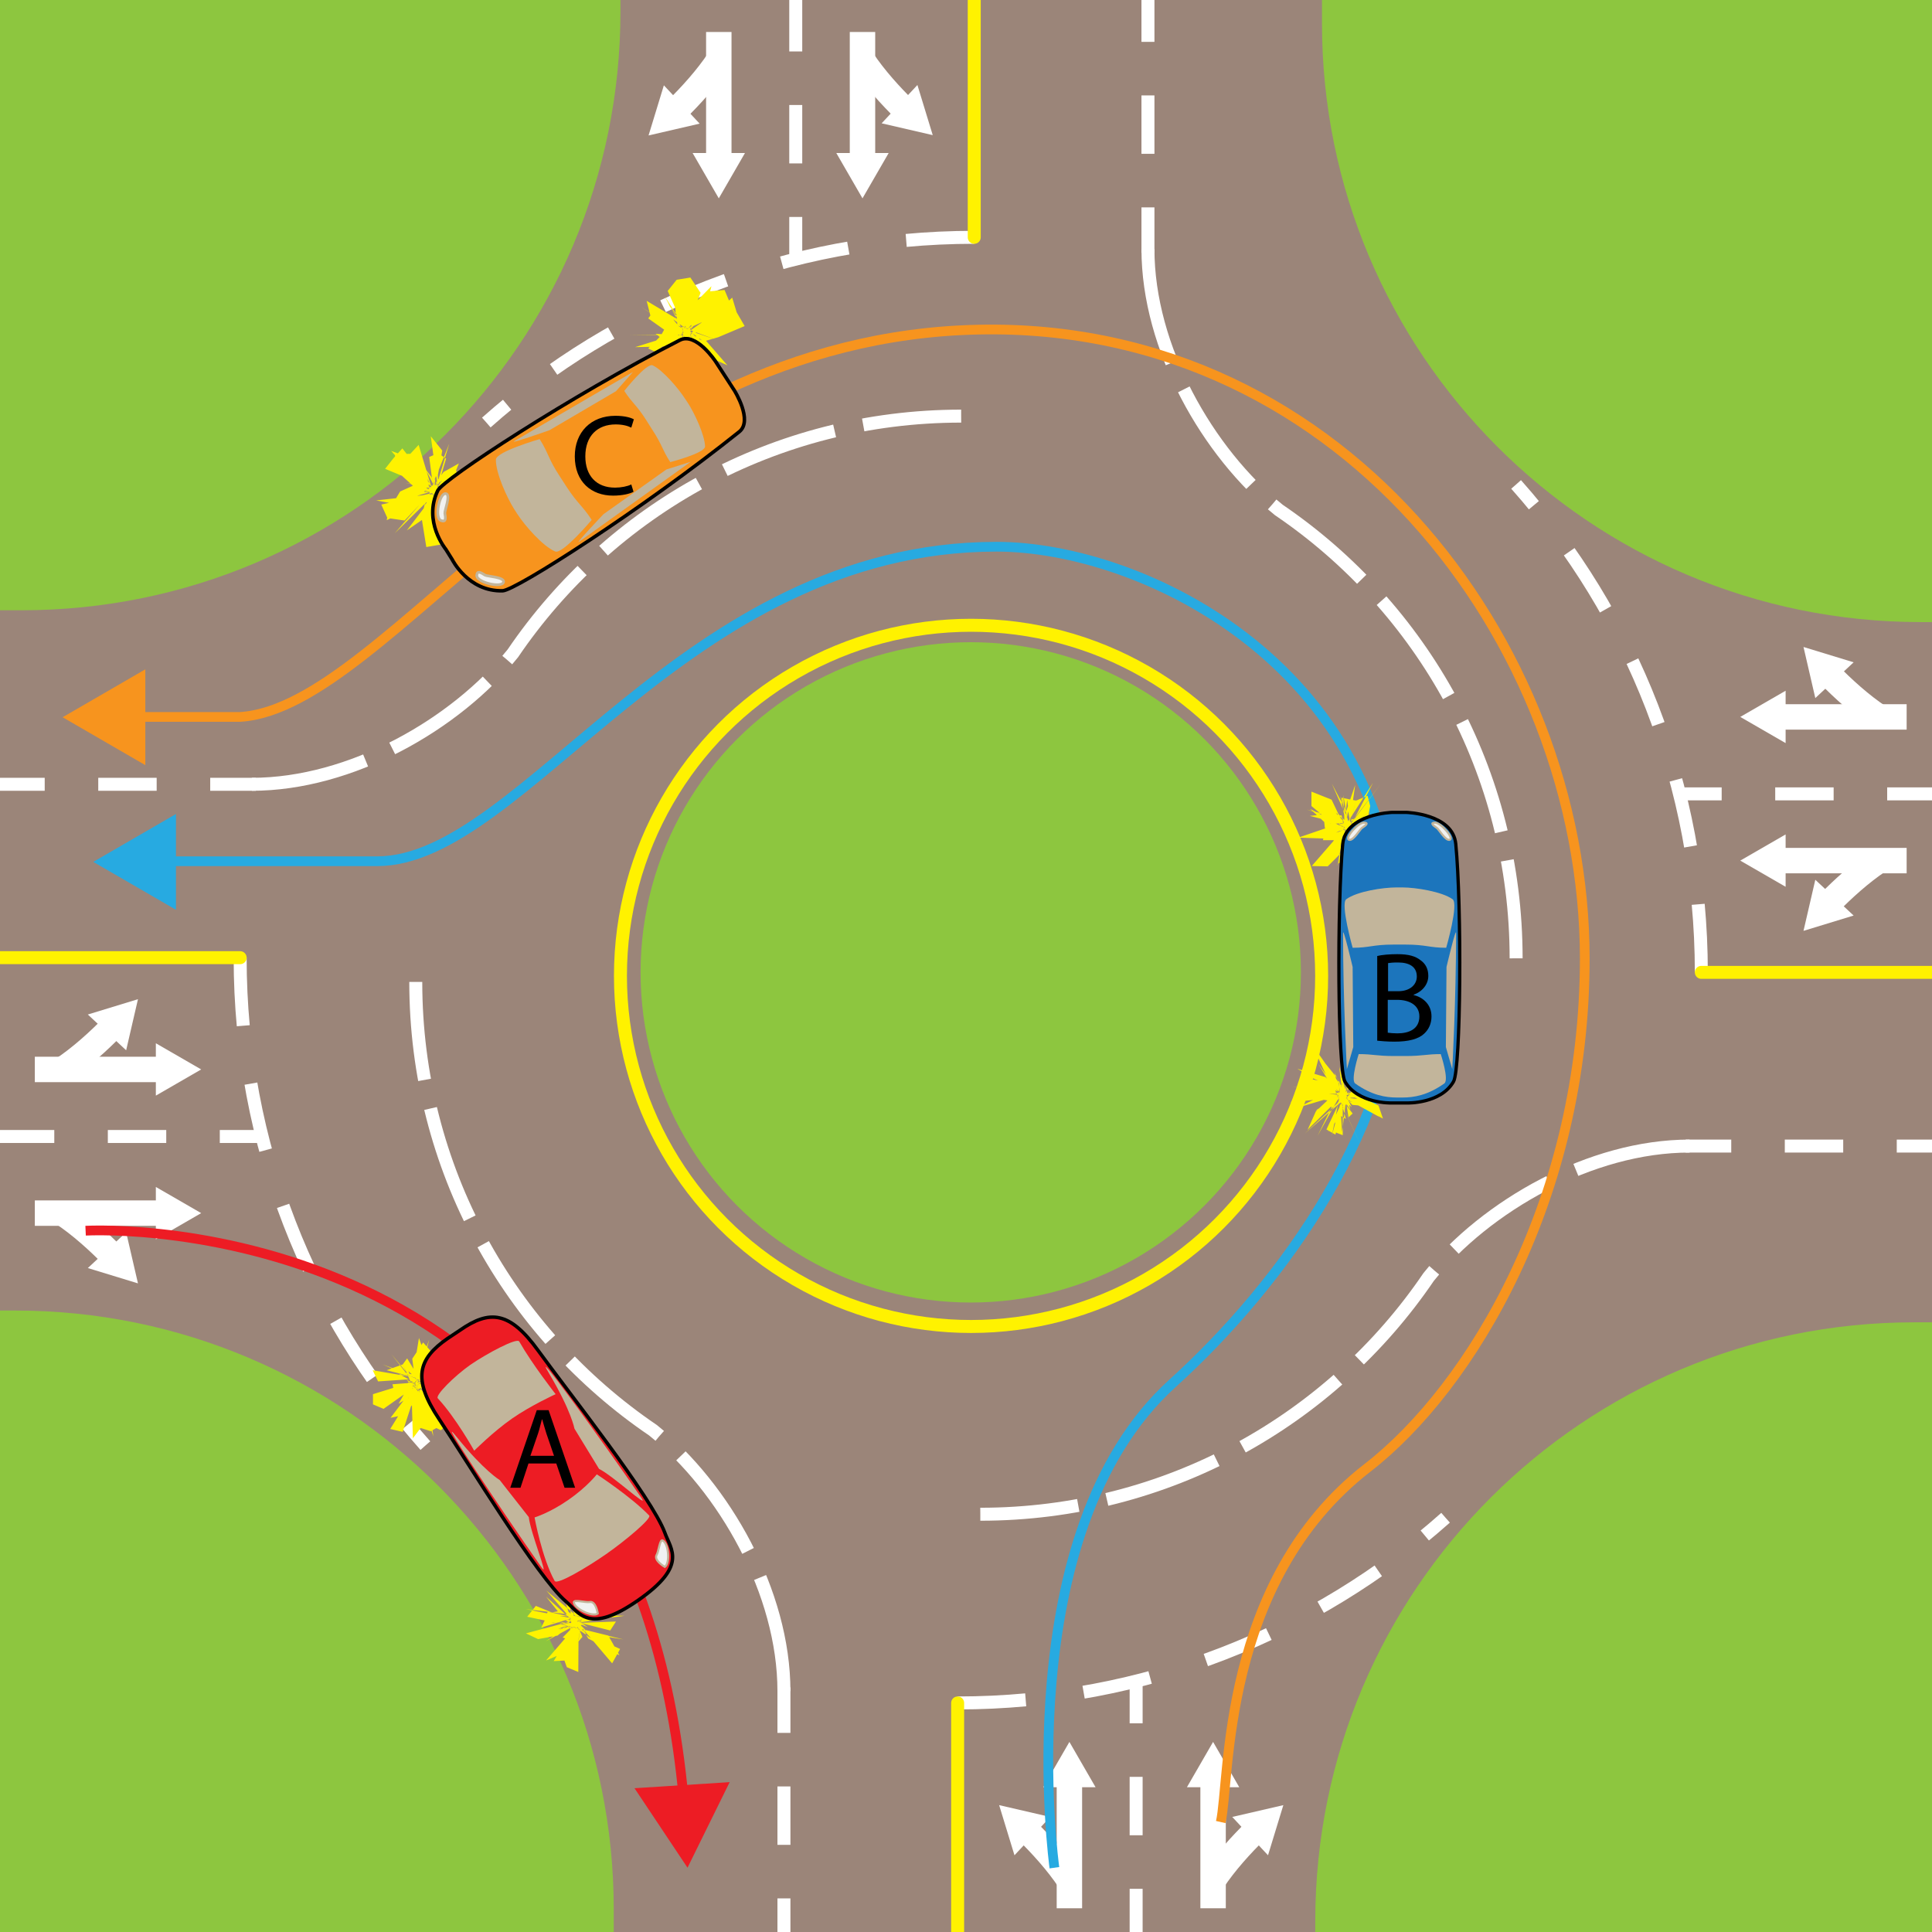 <?xml version="1.0" encoding="utf-8"?>
<!-- Generator: Adobe Illustrator 16.0.3, SVG Export Plug-In . SVG Version: 6.00 Build 0)  -->
<!DOCTYPE svg PUBLIC "-//W3C//DTD SVG 1.1//EN" "http://www.w3.org/Graphics/SVG/1.1/DTD/svg11.dtd">
<svg version="1.1" id="Layer_1" xmlns="http://www.w3.org/2000/svg" xmlns:xlink="http://www.w3.org/1999/xlink" x="0px" y="0px"
	 width="605px" height="605px" viewBox="-4.86 118.445 605 605" enable-background="new -4.86 118.445 605 605"
	 xml:space="preserve">
<path fill="#9B8579" d="M-6.152,116.264h610.549v610.548H-6.152V116.264z"/>
<circle fill="#8DC63F" cx="299.124" cy="422.939" r="103.391"/>
<path fill="none" stroke="#FFFFFF" stroke-width="4.065" stroke-miterlimit="10" d="M300.523,726.913"/>
<path fill="none" stroke="#FFFFFF" stroke-width="4.065" stroke-miterlimit="10" stroke-dasharray="21.341,18.292" d="
	M527.904,422.938c0-58.595-21.897-112.191-57.996-152.787"/>
<path fill="none" stroke="#FFFFFF" stroke-width="4.065" stroke-miterlimit="10" stroke-dasharray="18.292,16.768" d="
	M604.397,367.043h-84.394"/>
<path fill="none" stroke="#FFFFFF" stroke-width="7.961" stroke-miterlimit="10" d="M592.199,387.942h-40.297"/>
<path fill="#FFFFFF" d="M554.301,379.742l-14.2,8.2l14.2,8.199V379.742z"/>
<path fill="none" stroke="#FFFFFF" stroke-width="7.961" stroke-miterlimit="10" d="M583.499,387.942
	c-5.599,3.7-11.3,8.899-15.599,13.298"/>
<path fill="#FFFFFF" d="M563.6,393.941l-3.699,15.999l15.698-4.799L563.6,393.941z"/>
<path fill="none" stroke="#FFFFFF" stroke-width="7.961" stroke-miterlimit="10" d="M592.199,342.945h-40.297"/>
<path fill="#FFFFFF" d="M554.301,334.746l-14.2,8.199l14.2,8.2V334.746z"/>
<path fill="none" stroke="#FFFFFF" stroke-width="7.961" stroke-miterlimit="10" d="M583.499,342.945
	c-5.599-3.7-11.3-8.898-15.599-13.298"/>
<path fill="#FFFFFF" d="M575.599,325.846l-15.698-4.799l3.699,15.999L575.599,325.846z"/>
<path fill="none" stroke="#FFFFFF" stroke-width="4.065" stroke-miterlimit="10" stroke-dasharray="36.585,9.146" d="
	M524.204,477.334c-30.896,0-63.693,18.699-81.692,40.997c-30.498,44.896-81.995,74.293-140.389,74.293"/>
<path fill="none" stroke="#FFFFFF" stroke-width="4.065" stroke-miterlimit="10" stroke-dasharray="18.292,16.768" d="
	M607.396,477.334h-84.392"/>
<path fill="none" stroke="#FFF200" stroke-width="4.065" stroke-linecap="round" stroke-miterlimit="10" d="M604.397,422.938
	h-76.493"/>
<path fill="none" stroke="#FFFFFF" stroke-width="4.065" stroke-miterlimit="10" stroke-dasharray="21.341,18.292" d="
	M295.022,651.719c58.594,0,112.192-21.897,152.789-57.994"/>
<path fill="none" stroke="#FFFFFF" stroke-width="4.065" stroke-miterlimit="10" stroke-dasharray="18.292,16.768" d="
	M350.917,728.213v-84.392"/>
<path fill="none" stroke="#FFFFFF" stroke-width="7.961" stroke-miterlimit="10" d="M330.02,716.014v-40.297"/>
<path fill="#FFFFFF" d="M338.218,678.117l-8.198-14.198l-8.199,14.198H338.218z"/>
<path fill="none" stroke="#FFFFFF" stroke-width="7.961" stroke-miterlimit="10" d="M330.02,707.315
	c-3.7-5.6-8.898-11.299-13.299-15.6"/>
<path fill="#FFFFFF" d="M324.022,687.417l-16.001-3.7l4.8,15.699L324.022,687.417z"/>
<path fill="none" stroke="#FFFFFF" stroke-width="7.961" stroke-miterlimit="10" d="M375.016,716.014v-40.297"/>
<path fill="#FFFFFF" d="M383.215,678.117l-8.199-14.198l-8.199,14.198H383.215z"/>
<path fill="none" stroke="#FFFFFF" stroke-width="7.961" stroke-miterlimit="10" d="M375.016,707.315
	c3.7-5.6,8.9-11.299,13.299-15.6"/>
<path fill="#FFFFFF" d="M392.215,699.416l4.799-15.699l-15.998,3.7L392.215,699.416z"/>
<path fill="none" stroke="#FFFFFF" stroke-width="4.065" stroke-miterlimit="10" stroke-dasharray="36.585,9.146" d="
	M240.628,648.02c0-30.898-18.7-63.694-40.997-81.693c-44.896-30.499-74.293-81.993-74.293-140.389"/>
<path fill="none" stroke="#FFFFFF" stroke-width="4.065" stroke-miterlimit="10" stroke-dasharray="18.292,16.768" d="
	M240.628,731.213v-84.392"/>
<path fill="none" stroke="#FFF200" stroke-width="4.065" stroke-linecap="round" stroke-miterlimit="10" d="M295.022,728.213
	v-76.494"/>
<path fill="none" stroke="#FFFFFF" stroke-width="4.065" stroke-miterlimit="10" stroke-dasharray="21.341,18.292" d="
	M70.342,418.339c0,58.596,21.898,112.19,57.995,152.788"/>
<path fill="none" stroke="#FFFFFF" stroke-width="4.065" stroke-miterlimit="10" stroke-dasharray="18.292,16.768" d="
	M-6.152,474.334h84.394"/>
<path fill="none" stroke="#FFFFFF" stroke-width="7.961" stroke-miterlimit="10" d="M6.047,453.337h40.296"/>
<path fill="#FFFFFF" d="M43.944,461.535l14.198-8.198l-14.198-8.199V461.535z"/>
<path fill="none" stroke="#FFFFFF" stroke-width="7.961" stroke-miterlimit="10" d="M14.747,453.337
	c5.6-3.7,11.299-8.9,15.598-13.3"/>
<path fill="#FFFFFF" d="M34.645,447.337l3.7-15.998l-15.699,4.799L34.645,447.337z"/>
<path fill="none" stroke="#FFFFFF" stroke-width="7.961" stroke-miterlimit="10" d="M6.047,498.332h40.296"/>
<path fill="#FFFFFF" d="M43.944,506.532l14.198-8.2l-14.198-8.199V506.532z"/>
<path fill="none" stroke="#FFFFFF" stroke-width="7.961" stroke-miterlimit="10" d="M14.747,498.332
	c5.6,3.7,11.299,8.899,15.598,13.3"/>
<path fill="#FFFFFF" d="M22.646,515.531l15.699,4.8l-3.7-15.998L22.646,515.531z"/>
<path fill="none" stroke="#FFFFFF" stroke-width="4.065" stroke-miterlimit="10" stroke-dasharray="36.585,9.146" d="
	M74.042,364.043c30.898,0,63.694-18.699,81.692-40.997c30.5-44.896,81.995-74.294,140.389-74.294"/>
<path fill="none" stroke="#FFFFFF" stroke-width="4.065" stroke-miterlimit="10" stroke-dasharray="18.292,16.768" d="
	M-9.152,364.043h84.393"/>
<path fill="none" stroke="#FFF200" stroke-width="4.065" stroke-linecap="round" stroke-miterlimit="10" d="M-6.152,418.339h76.494"
	/>
<path fill="none" stroke="#FFFFFF" stroke-width="4.065" stroke-miterlimit="10" stroke-dasharray="21.341,18.292" d="
	M300.223,192.758c-58.595,0-112.192,21.898-152.788,57.995"/>
<path fill="none" stroke="#FFFFFF" stroke-width="4.065" stroke-miterlimit="10" stroke-dasharray="18.292,16.768" d="
	M244.328,116.264v84.393"/>
<path fill="none" stroke="#FFFFFF" stroke-width="7.961" stroke-miterlimit="10" d="M265.226,128.463v40.296"/>
<path fill="#FFFFFF" d="M257.026,166.36l8.2,14.198l8.2-14.198H257.026z"/>
<path fill="none" stroke="#FFFFFF" stroke-width="7.961" stroke-miterlimit="10" d="M265.226,137.261
	c3.7,5.601,8.898,11.3,13.299,15.599"/>
<path fill="#FFFFFF" d="M271.224,157.061l16,3.7l-4.8-15.699L271.224,157.061z"/>
<path fill="none" stroke="#FFFFFF" stroke-width="7.961" stroke-miterlimit="10" d="M220.229,128.463v40.296"/>
<path fill="#FFFFFF" d="M212.03,166.36l8.199,14.198l8.199-14.198H212.03z"/>
<path fill="none" stroke="#FFFFFF" stroke-width="7.961" stroke-miterlimit="10" d="M220.229,137.261
	c-3.7,5.601-8.9,11.3-13.298,15.599"/>
<path fill="#FFFFFF" d="M203.031,145.161l-4.799,15.7l15.998-3.7L203.031,145.161z"/>
<path fill="none" stroke="#FFFFFF" stroke-width="4.065" stroke-miterlimit="10" stroke-dasharray="36.585,9.146" d="
	M354.618,196.457c0,30.898,18.699,63.695,40.997,81.693c44.896,30.498,74.293,81.994,74.293,140.389"/>
<path fill="none" stroke="#FFFFFF" stroke-width="4.065" stroke-miterlimit="10" stroke-dasharray="18.292,16.768" d="
	M354.618,113.264v84.393"/>
<path fill="none" stroke="#FFF200" stroke-width="4.065" stroke-linecap="round" stroke-miterlimit="10" d="M300.223,116.264v76.494
	"/>
<path fill="#8DC63F" d="M663.392,766.809l-256.379-0.898v-45.897c0-103.591,83.993-187.485,187.486-187.485h68.793L663.392,766.809
	L663.392,766.809z M-46.948,785.209l0.9-256.379h45.896c103.591,0,187.485,83.993,187.485,187.484v68.795L-46.948,785.209
	L-46.948,785.209z M-66.946,75.267l256.379,0.9v45.896c0,103.591-83.993,187.484-187.485,187.484h-68.794L-66.946,75.267
	L-66.946,75.267z M643.394,56.869l-0.899,256.378h-45.896c-103.592,0-187.485-83.993-187.485-187.483V56.969L643.394,56.869
	L643.394,56.869z"/>
<path fill="none" stroke="#27AAE1" stroke-width="3.049" d="M325.322,703.315c0,0-14.601-104.992,36.995-151.688
	c34.599-31.297,71.096-82.193,70.994-132.689c-0.1-92.092-80.994-129.289-126.09-129.289c-97.992,0-147.986,98.491-193.983,98.491
	H45.745"/>
<path fill="#27AAE1" d="M50.244,373.343l-25.898,14.999l25.898,14.999V373.343z"/>
<path fill="#FFF200" d="M417.211,385.042v-7.3l-7.298,11.599l2.899-7.798h-3.399l0.599-2.5l2.301-1.9l-0.8-1.5l-5.7-4.8v-4.499
	l6.3,2.5l6.6,13.798l-1.699-13.699l-1.701,13.499l9.8-18.897l-9,13.998l1.1-0.8l11.6-2.7v3.1l-13.397-0.2l6.298,3l3.601,5.299
	l-2.301,2l-6.3-10.8L417.211,385.042z M411.613,376.242l5.4,1.1l5.6,4.5l-7.999-7.8l3.299,5.499l0.3,10.5l-2.499-5.1l-4.8,4.801
	l-5-0.101l9.8-11.3l-3.2,0.5l-2.501-1.1l-0.2-1.899l-4.398-4.1l15.798,8.399l-2.299-0.9l-6.699-15.398l4.5,8.599l2.799-8.199
	l-1.6,11.199l-2.9,3.799l9.5-6.899l-6.1,4.3l10.8-0.3L411.613,376.242z M413.712,375.942l12.801,8.1l-13.001-11.099l6,9.699l-0.2,9
	l-4,0.4l1.201-12.799l-5.701,6.2l5.1-7.1l-3.898,1l8.099-2.5l2.3,0.9l-18.098-5.8l9.299,2.4l0.6-1.1l3.101,3.8l-1.501-9.599
	l0.6,14.699l-0.3-3l11.3-15.098l-9.099,11.898l2.799-0.499l-4.7,1.699l12.9,1.5L413.712,375.942z M412.513,377.042l6.799,0.6
	l-3.898-1.799l4.398,3.399l-2.601-2.8l-1.998-8.199l2.399,0.5l2.199,0.4l3.601-1.5l0.8,3.199l-0.6,3l-2.1,2.3l-6.501,1l9.4,2.1
	l-8.399-2.6l-2.199-2.7l1.399-0.2l6.099,18.599l-3.999-4.5l-3.301,1l5.901-14.799l-0.701,2l-8.999,5l-8.5-0.3L412.513,377.042z
	 M414.812,379.842v-1.101l6.5-2.499l-3.601,0.899l-12.397-3.2l5.6-0.6l2.599-0.2l4.601,4.799l-3.301-10.199l2.501,11.699
	l3.499-15.099l-2.499,10.699l1.1-0.201l-6.899,4.7l16.098-5.399l-0.1,2.999l-15.099-0.8l17.999,8.8l-8.499-2.301l1.899,7l-4.7-2.4
	l-2.799-14.898l-3.4,16.999l4.4-13.699L414.812,379.842z M415.612,473.934l-2.999-1.2l4.299-12.699l-12.298,12.199l2.601-5.8
	l3.598-3.399l-7.999-1.3l0.401-3.2l2.999-2.1l5.399,1.3l-4.8-10.398l7.3,8.998l1.399,8.3l1.001-6.999l2.6-2.2l-5,7.199l8.099-4.799
	l-2.1,2.599l0.7,1.301l6.001,2.899l1.398,4.1l-12.899-6.999l-2.699-4.399l2.999,5V473.934z M411.013,460.935l10.898,3.8
	l-3.299-0.301l-6.6-7.199l9.299,19.898l-5.5-11.899l-2.499,8.5l-2.8-1.6l4.4-9.3l4.7-3.399l0.998,0.8l-0.698,1.2l-20.1-2.7
	l12.399,1.199l-9.199-8.599l15.398,13.799l-5.399-10.799l3,11.099l-0.6-2.8l3.999-8.598l3.7-0.7l-7.801,8.398l1.3-0.4l7.199-0.1
	L411.013,460.935z M420.912,463.935l-5.1-1.801l-3.599-4.2l1.1-0.898l3.299,11.799l-1.698-1l-3.9,5l5.7-12.199l-4.9,3.999l2.999-2.6
	l-15.6,1.6l5.901-3.499l11.498,1.499l-4.599-3.199l-3.999-6.799l9.997,14.298l-3.499-13.498l1.1,9.398l2.1-5.5l1.701,0.101l-6.5,6.7
	l13.799-6.1l-4.2,3.6l-8.398,0.699L420.912,463.935z M409.814,461.535l6.699,0.2l-15.1-8.599l8.8,2.6l5.599,5.398l-0.398-1.699
	l0.398,3.1l2.4-8.798l4.101-2.4l1.699,2.599l-10.999,8.699l-0.4-0.6l12.399-0.4l-7.199,0.5l9.5,6.2l-11-5.999l1.1,2.399l-3-7.9
	l1.001,16.1l1.999-16.199l-9.698,17.399l4.499-9.1l-4.999,1.1l6.099-3.899L409.814,461.535z M403.712,473.433l15.4-13.398
	l-17.699,5.3l7.7-3.8l11.099,1l-14.699-6.799l5.7,1.199l-3.999-9.698l7.699,10.998l0.8-0.899l-0.102,3.899l-2.499,3.999l3.499-4.999
	l-0.599,0.899l4.4-0.899l8.999,1.399l-11.899,0.601l-5.2-2.2l0.1-1.1l6.3,8.199l-1.3,1.2l-1.801-11.699l-3.398,17.499l3-11.399
	L403.712,473.433z"/>
<path fill="none" stroke="#F7941E" stroke-width="3.049" d="M377.416,689.016c3.001-13.199,0-75.293,45.896-110.891
	c32.699-25.298,68.095-84.793,68.095-159.487c0-98.992-77.693-202.583-195.284-196.784S117.237,340.045,70.342,342.945H36.345"/>
<path fill="#F7941E" d="M40.645,328.047l-25.898,14.999l25.898,14.999V328.047z"/>
<path fill="none" stroke="#ED1C24" stroke-width="3.049" d="M21.946,503.832c19.699-0.899,171.385,1.8,187.284,177.985"/>
<path fill="#ED1C24" d="M193.831,678.417l16.6,24.898l13.199-26.798L193.831,678.417z"/>
<path fill="#1C75BC" stroke="#1C75BC" stroke-width="0.742" stroke-miterlimit="10" d="M435.812,463.835c0,0,10.498,0.3,14.497-6.7
	c2.301-3.898,2.601-55.094,0.701-74.393c-0.899-9.5-15.498-9.899-15.498-9.899h-4.4c0,0-14.5,0.4-15.5,9.899
	c-1.798,19.298-1.6,70.494,0.701,74.393c4.101,7,14.499,6.7,14.499,6.7H435.812L435.812,463.835z"/>
<path fill="#C2B59B" d="M435.312,414.239c6.399,0,7.399,1,12.699,1c0,0,3.999-13.798,1.999-15.199c-3.299-2.4-11.6-3.7-15.699-3.7
	h-1.899c-4.101,0-12.3,1.2-15.698,3.7c-1.901,1.4,1.999,15.199,1.999,15.199c5.3,0,6.3-1,12.699-1H435.312L435.312,414.239z
	 M431.711,449.136c-5.6,0-6.499-0.601-11.1-0.601c0,0-2.601,8.1-1.1,9.199c5.2,3.7,9.5,4.399,13.101,4.399h1.698
	c3.601,0,7.9-0.699,13.099-4.399c1.6-1.101-1.1-9.199-1.1-9.199c-4.599,0-5.498,0.601-11.1,0.601H431.711L431.711,449.136z
	 M416.912,453.236l2.001-6.899l-0.2-25.098c0,0-2.999-12.7-2.999-10.6C415.713,431.738,416.912,453.236,416.912,453.236
	L416.912,453.236z M449.911,453.236l-2.001-6.899l0.2-25.098c0,0,3-12.7,3-10.6C451.11,431.738,449.911,453.236,449.911,453.236
	L449.911,453.236z"/>
<path fill="#F1F2F2" stroke="#C2B59B" stroke-width="0.658" stroke-miterlimit="10" d="M421.612,377.742
	c-0.599,0.4-2.6,3.899-3.9,3.7c-1.798-0.3,2.801-5.6,4.602-5.4C423.811,376.142,422.913,376.842,421.612,377.742z M445.111,377.742
	c0.6,0.4,2.601,3.899,3.898,3.7c1.801-0.3-2.799-5.6-4.599-5.4C443.011,376.142,443.811,376.842,445.111,377.742L445.111,377.742z"
	/>
<path fill="none" stroke="#000000" stroke-width="1.026" stroke-miterlimit="10" d="M435.812,463.835c0,0,10.498,0.3,14.497-6.7
	c2.301-3.898,2.601-55.094,0.701-74.393c-0.899-9.5-15.498-9.899-15.498-9.899h-4.4c0,0-14.5,0.4-15.5,9.899
	c-1.798,19.298-1.6,70.494,0.701,74.393c4.101,7,14.499,6.7,14.499,6.7H435.812L435.812,463.835z"/>
<path fill="#FFF200" d="M144.637,262.951l-8.4,7.1l-10.701,1.599l2.4-0.9l0.601-0.5l12.4,10.799l-2.9,1.9l-4.5-2.8l-1.6,8.4
	l-3.601-4.3l0.401-8.599l-10,9.799l11.298-12.999l-11.699,3.4l2.1-3.5l4-1.799l-5.498-5l-0.101-4.9l4.799-0.1l2.6-2.8l5.2,17.199
	l0.8-8.8l0.099,3.3l-1.8,3L144.637,262.951z M130.836,271.351l-1.298-9.799l2.799-1.2l2.501,1.7l-2.301,7.798l10.3-7.299
	l-13.601,9.7l9.5-1.6l-6.3,1l5.3,2.9l-3.2-0.1l4.901,8.6l-8.5-10.899l2.298,16.799l-4.599,0.8l-1.501-9.3l1.501-6.199l4.299-4.3
	l-18.198,8.499l12.799-5.999l6,0.2l-17.8-7.399l2.6-3.3l2.801-3.101L130.836,271.351z M130.337,267.951l0.8,4.899l4.698-15.499
	l-7.7,19.198l9.901-10.799l0.198,2.6l-2.999,2.601l-2.801,0.799l-5.998-1.9l14.398,8.999l-2.798,1.501l-4-1.7l-2.702-3.5l-1.3,8.101
	l-2.299-2.301l-5.2,3.6l12.6-16.498l-14.101,8.599l-8.098-1.5l22.498-2.499l-8.4-2l-9.299-8.199l12.199,8.199l-2.6-6.699
	L130.337,267.951z M135.637,279.65l-4.601-6.799l-0.2,2.2l0.701-7.6l-1.199,5l-8.501,9l-5.399-0.8l-1.899-4.2l18.999-4.299
	l-11.399-2.5l6.199,1l1.8,0.6l-8.5-14.598l10.099,17.298l-0.3,3.4l0.199-7.799l2.402-3.3l4.799-2.7l-1.901,4.699l-0.199,1.9l8.7,1.6
	l-2.501,3.2l-15.599-5.5l4.2,2.8L135.637,279.65z M144.536,274.85l-16.699-4.899l1-0.2l6.3,8.698l-6.399-12.398l3.098,22.798
	l-3.098-7.6l0.899-7.599l-2.501,2.2l-10.899,5.499l1-5.099l10.701-4l5.399,0.5l-6.6-2.9l-9.099-10.199l7.098,2.601l8.4,15.498
	l-3.1-22.697l3.6,4.5l-2.1,11.698l3.601-3.898l3.7-0.601l7.499,0.201l-7.799,4.399L144.536,274.85z M210.83,222.255l-4,1.3
	l-1.399-1.1l1.8-0.9l7.798,3.5l-9.098-6.6l7.499,9.2l-3.2-4.399l-0.3-0.5l-0.701,3.1l-0.198-1.6v-0.7l6.099-4.3l-12.3,5.6l-2.4-1.9
	l13.9,0.9l-0.302,1.1l-3.199-1.5l-6.699-10.199l5.701,7.8l-0.101-7.5l2.6-1.1l-0.3,6.899l8.598-8.6L210.83,222.255z M206.53,213.555
	l1.399-7.599l2.8,14.599l4.2-9.499l-7.399,15.598l16.898-14.999l1.399,4.6l2.499,4.299l-8.299,3.5l-3.799,1.1l6.699,7.699l-7.9-3.6
	l1.899,10.099l-7.798-21.397l-0.3,15.499l-4.101,2.9l-3.398-1.9l0.3-5.2l-3.501-1.7l3.9-3.899l1.1-2l-4.2-3.9l-1.298-5.099
	l9.198,5.499L206.53,213.555z M207.03,206.056l4.299-0.7l3.199,4.8l-6.699,16.598l11.3-11.799l3.799,1.6l-7.199,4.9l-2.8,1.2
	l-0.698,0.5l3.199,3l-4.6-3l6.5,14.199l-6.8-12.599l-0.5-1.7l-2.699,8l4.799-11.6l-3.7,4.699l-5.3,2.001l7.301-3.3l-6.5-0.601
	l-5.8-4.1l2-2.7l9.599,6.5l-5.5-12.399L207.03,206.056z M215.63,231.554l-4.5-5.499l-1.201-4.2l1-4.1l-9.2,21.098l6.6-14.498
	l-5.3,2.6l-9,0.2l13.7-4.299l-0.101-0.701l-11.899-7.699l16.201,10.099l-8.7-13.399l8.499,15.8l-1,0.6l1.699-13.899l5.5-5.599
	l-2.399,9.1l-9.2,7.899l1.8-2l4-0.7l7.3,2.5l-12.899-4.8l13.598,12.2L215.63,231.554z M210.83,222.555l-1.999-0.899l-0.401-0.8
	l6.599,9.299l-6.498-11.899l1.9,11.899l-1.8-1.2l0.701-5.3l3.7-4.5l-16.699,12.499l12.499-8.399l-16.6,0.199l17.798-0.4
	l-4.198-2.299l1.399-0.5l-0.102-2.1l-0.699-6.699l2.799-3.601l2.702,6.4l4.598-4.5l5.5-0.5l1.899,4.5l-8.9,7.299l-1.599,1.3
	L210.83,222.555z"/>
<path fill="#F7941E" stroke="#000000" stroke-width="1.106" stroke-miterlimit="10" d="M219.229,231.655
	c0,0-6.099-9.299-11.198-6.7c-34.397,17.598-73.993,43.497-75.793,47.096c-4.7,9.699,2.499,18.398,2.499,18.398l2,3.2
	c0,0,5,10.099,15.797,9.799c4.101-0.1,43.996-25.698,74.094-49.796c4.4-3.5-1.5-12.899-1.5-12.899L219.229,231.655L219.229,231.655z
	"/>
<path fill="#C2B59B" d="M170.334,267.451c-3.601-5.499-3.301-6.899-6.201-11.5c0,0-13.599,3.9-13.7,6.4
	c-0.099,4.199,3.501,11.998,5.701,15.499l1.1,1.7c2.3,3.5,7.899,9.999,11.8,11.599c2.299,0.9,11.399-9.899,11.399-9.899
	c-3.001-4.599-4.301-4.9-7.9-10.398L170.334,267.451z M199.43,253.053c3.2,4.9,3.001,6.1,5.602,10.099c0,0,10.898-2.8,10.898-4.9
	c-0.102-3.599-3.3-10.399-5.299-13.499l-1-1.5c-2-3.1-6.899-8.9-10.099-10.399c-1.899-0.9-8.9,7.999-8.9,7.999
	c2.6,4.001,3.799,4.3,6.899,9.2L199.43,253.053L199.43,253.053z M211.431,263.052l-7.6,2.399l-19.698,13.999
	c0,0-9.499,9.999-7.6,8.6L211.431,263.052L211.431,263.052z M193.331,234.954l-5.299,5.999l-20.797,12.199c0,0-12.999,4.6-11,3.4
	C174.733,245.753,193.331,234.954,193.331,234.954z"/>
<path fill="#F1F2F2" stroke="#C2B59B" stroke-width="0.85" stroke-miterlimit="10" d="M147.036,298.549
	c0.699,0.4,5.998,0.6,5.797,2.1c-0.299,2.1-8.499,0.199-8.397-2C144.536,297.05,145.635,297.649,147.036,298.549L147.036,298.549z
	 M134.437,279.151c-0.1-0.8,1.899-5.7,0.401-6.1c-2.1-0.6-3.7,7.7-1.602,8.399C134.837,282.05,134.736,280.751,134.437,279.151z"/>
<path d="M426.312,417.839c1.499-0.4,4-0.6,6.399-0.6c3.499,0,5.699,0.6,7.399,2c1.399,1,2.301,2.6,2.301,4.799
	c0,2.601-1.8,4.899-4.601,5.9v0.1c2.6,0.6,5.599,2.7,5.599,6.699c0,2.301-0.898,4.1-2.298,5.4c-1.801,1.7-4.901,2.5-9.3,2.5
	c-2.399,0-4.301-0.201-5.4-0.3v-26.499H426.312z M429.812,428.839h3.199c3.601,0,5.8-2,5.8-4.601c0-3.099-2.399-4.399-5.899-4.399
	c-1.6,0-2.5,0.099-3.1,0.199V428.839L429.812,428.839z M429.812,441.838c0.7,0.1,1.699,0.199,2.899,0.199
	c3.601,0,6.899-1.3,6.899-5.3c0-3.6-3.199-5.199-6.998-5.199h-2.9v10.3H429.812z"/>
<path fill="#FFF200" d="M134.236,564.227l-4.2,2.399l-4.399-1.4l-1-7.898l-0.5-1.9l-4.2,2.6l2.399-4.2l-1.798-0.5l4.998-2.599
	l2.3-0.101h-2.1l-2.799-1.5l-1.701-3.399l1.399-1.899l1.901,3.099l0.899,0.9l1.6-0.5l4.599-2.8l-5.999,7l-1.6,1.3l10.699-2.2
	l-13.099,2.1l14.898,3.5l0.8,4.7L134.236,564.227z M140.335,544.828l-3.898,4.801l-12.1,3.199l2.499,0.3l12.8,7.299l-17.399-11.999
	l2.6,0.5l1.399-2.699l-0.399,8.499l0.999-3.499l-5,5.6l1.602-3.4l6.298-4.3l-1.399,0.9l-14.799,0.999l-1.699-3.499l11.699,2l-5.8-7
	l7.6,9.8l-1.1-8.4l3.398-5.099l2.3,2.6l-1,5.3l-0.1,2.099L140.335,544.828z M124.937,552.628l15.2-1l-8.1,2.3l8.299,5.8
	l-3.599,3.199l-3.501,3.4l-5.099-2.4l-3.7,4.899l-0.3-10.299l-5.8,6.1l7.801-12.699l-10.899,7.699l-3.3-1.4v-3.199l13.899-4.299
	l1.399,0.199l-12.3-5.199l7.8,2.8l3.9,6.099l-2.3-4.998l1.999-12.2l1.701,4.8l-3.7,9.699l5-5l7.298-3.6l3.1,1.601L124.937,552.628z
	 M122.537,553.527l-7.999,2.101l9.299-4.601l4.5-0.399l-8.4-2l9.9,5.4l-6.8-6.2l2.4,6.6l-1-2.2l5.101-14.299l-2.501,10l-3.299,4.999
	l2.499-1.601l11.499-4.1l-7.298,4.5l-8.4,0.9l1-0.7l4.099,1.7l2.402,4l-0.101,7.499l-2.4-16.099l-5.8,17.798l-3.898-0.898
	l8.398-13.6L122.537,553.527z M126.836,551.228l-5.6,10.398l-3.799,0.8l7.499-9.899l-7.298,3.5l0.8-2.399l-0.401-1.7l11.899-0.9
	l-13.7-3.499l3.001-1.101l1.999-0.699l4.5,9.6l-1.399-2.4l-1.5,3.699l6.399-13.799l3.2-0.399l-1.499,4.6l-1,2.601l-3.601,2.699
	l1.401,0.3l4.698,1l3.801,3.2l-13.799-6.301l6.999,7.101l1.399,10.599l-4.299-13.199L126.836,551.228z M175.233,625.721l2.301,5.3
	l-1.3,1.501l1.499-9.301l-4.698,8.6l-1.701-0.6l6.701-6.8L175.233,625.721l-6.1,0.9l-8.9-1.899l2.701-3.4l16.298,6.7l-4.898-3.4
	l1.499,5.899l-1.399-5.199l3.4-9.5l0.899,3.601l-5.699,8.6l12.098-8.5l-0.8,3.3l-2.9,3l-10.098,1.4l18.999,4.599l-10.5-1.7
	L175.233,625.721z M177.633,625.621l-7.699,2.9l7.798-1.299l-6.999-0.8l18.598,8.398l-2.499,4.5l-10.599-12.499l0.099-5.699
	l-0.2,7.499l-0.3-0.9l3.7-5.3l-2.798,2.9l3.499-2l-15.599,4.799l1.3-2.699l0.701-2.299l8.598,1.899l-2.1-1.899l-2.199-7.2l3.299,2.1
	l3.199-4l-1.699,9.699l5.799-5.399l-3.6,5.9L177.633,625.621z M176.632,626.622l11.399-0.4l-1.798,2.8l-14.601-3.699l10,7.2
	l-4.5-4.001l-0.3,0.101l-2.1,12.498l-2.3-3.698l-2.898-0.2l10.797-15.299l-10.599,8.698l-6.1,1.101l-3.799-1.8l19.5-5.199
	l-19.599-2.4l17.598,3.5l-11.099-9.3l10.2,11.699l-1.8-3.3l0.599-3.899l3-4.5l-1.699,6.699l0.3,1.001l-1.8,2.299l10.799-5.099
	L176.632,626.622z M166.033,632.422l11.3-7.601l-9.898,1.901l13.598-1.501l-7.6-0.999l4,2.399l-1.199,0.399l-2.6-6.699l0.6,9.899
	l-0.6-1.6l2.499-4.5l8.8-7.5l1.899,2.4l-5,5.3l8.9,0.1l-20.299,2.7l5.899,0.4l3.601,2.599l-2.201-0.999l-0.8-1.001l-0.498,2.8
	l-4.101,7.5l-3.799,0.2l6.499-11.099L166.033,632.422z M172.633,640.52l-1.499-4.199l-5,2.1l12.799-14.799l-8.7,5.3l10.2-5.2
	l-2.501,1.1l-14.299-0.699l6.201-1.1l-3.7-4.6l11.199,10.199l-4.5-9.999l2-2.399l1.999,1.499l2.801-1.1l-5.102,9.699l11.701-9.399
	l-4.802,6.1l-6.198,3.899l3.299-0.3l-8.298,0.2l15.398,3.799l3.5,6.2l-9.797-5.3l-3.001-5.099l-0.099,15.598L172.633,640.52z"/>
<path d="M193.531,272.451c-1.1,0.6-3.5,1.2-6.399,1.2c-6.8,0-11.998-4.299-11.998-12.299c0-7.599,5.099-12.699,12.699-12.699
	c2.999,0,4.899,0.601,5.798,1.101l-0.8,2.599c-1.199-0.599-2.799-1-4.899-1c-5.7,0-9.499,3.6-9.499,9.999c0,6,3.4,9.799,9.299,9.799
	c1.899,0,3.9-0.4,5.099-1L193.531,272.451L193.531,272.451z"/>
<path fill="#ED1C24" stroke="#000000" stroke-width="1.08" stroke-miterlimit="10" d="M135.236,537.629
	c-9.2,6.399-10.998,12.599-2.6,25.198c9,13.499,30.898,49.596,39.697,57.095c4.299,3.7,7.199,10.399,22.699-0.399
	c15.498-10.799,10.198-15.799,8.299-21.099c-4-10.898-30.197-43.996-39.697-57.095c-8.898-12.3-15.198-12.8-24.497-6.301
	L135.236,537.629L135.236,537.629z"/>
<path fill="#C2B59B" d="M162.534,593.624c0,0,4.7-1.4,10.6-5.499c5.899-4.1,8.899-7.999,8.899-7.999s10.599,6.899,16.399,12.897
	c0.899,0.9-7.6,8.001-13.499,12.101c-5.9,4.1-15.299,9.699-16.099,8.398C164.834,606.323,162.534,593.624,162.534,593.624
	L162.534,593.624z M169.133,555.027c0,0-7.699,3.5-13.598,7.6c-5.901,4.101-11.899,10.1-11.899,10.1s-5.8-10.399-11.399-16.399
	c-0.901-0.899,5.099-6.899,10.198-10.499c5.099-3.5,14.598-8.6,15.299-7.299C161.833,545.728,169.133,555.027,169.133,555.027z
	 M196.131,587.724c-12.798-18.698-35.296-49.596-28.999-39.097c6.899,11.6,7.9,17.199,7.9,17.199l7.699,12.599
	C187.033,580.526,198.331,591.024,196.131,587.724z M164.834,609.423c-12.999-18.498-34.197-50.396-26.599-40.896
	c8.5,10.499,13.399,13.399,13.399,13.399l9.099,11.599C161.234,598.424,167.133,612.722,164.834,609.423L164.834,609.423z"/>
<path fill="#F1F2F2" stroke="#C2B59B" stroke-width="0.658" stroke-miterlimit="10" d="M203.331,609.123
	c1.701-1.199,1.201-7.399-0.701-8.3c-0.899-0.399-1.199,3.501-1.899,4.601C199.831,607.123,203.331,609.123,203.331,609.123
	L203.331,609.123z M182.333,623.721c-1.701,1.2-7.3-1.499-7.499-3.499c-0.101-1,3.698,0.1,4.899-0.101
	C181.733,619.622,182.333,623.721,182.333,623.721z"/>
<path d="M160.634,576.725l-2.501,7.601h-3.2l8.301-24.299h3.7l8.299,24.299h-3.299l-2.6-7.601H160.634z M168.633,574.326l-2.399-7
	c-0.5-1.6-0.899-3-1.3-4.399h-0.099c-0.401,1.399-0.701,2.9-1.201,4.399l-2.399,7H168.633L168.633,574.326z"/>
<circle fill="none" stroke="#FFF200" stroke-width="4.065" stroke-linecap="round" stroke-miterlimit="10" cx="299.222" cy="424.038" r="109.791"/>
</svg>
